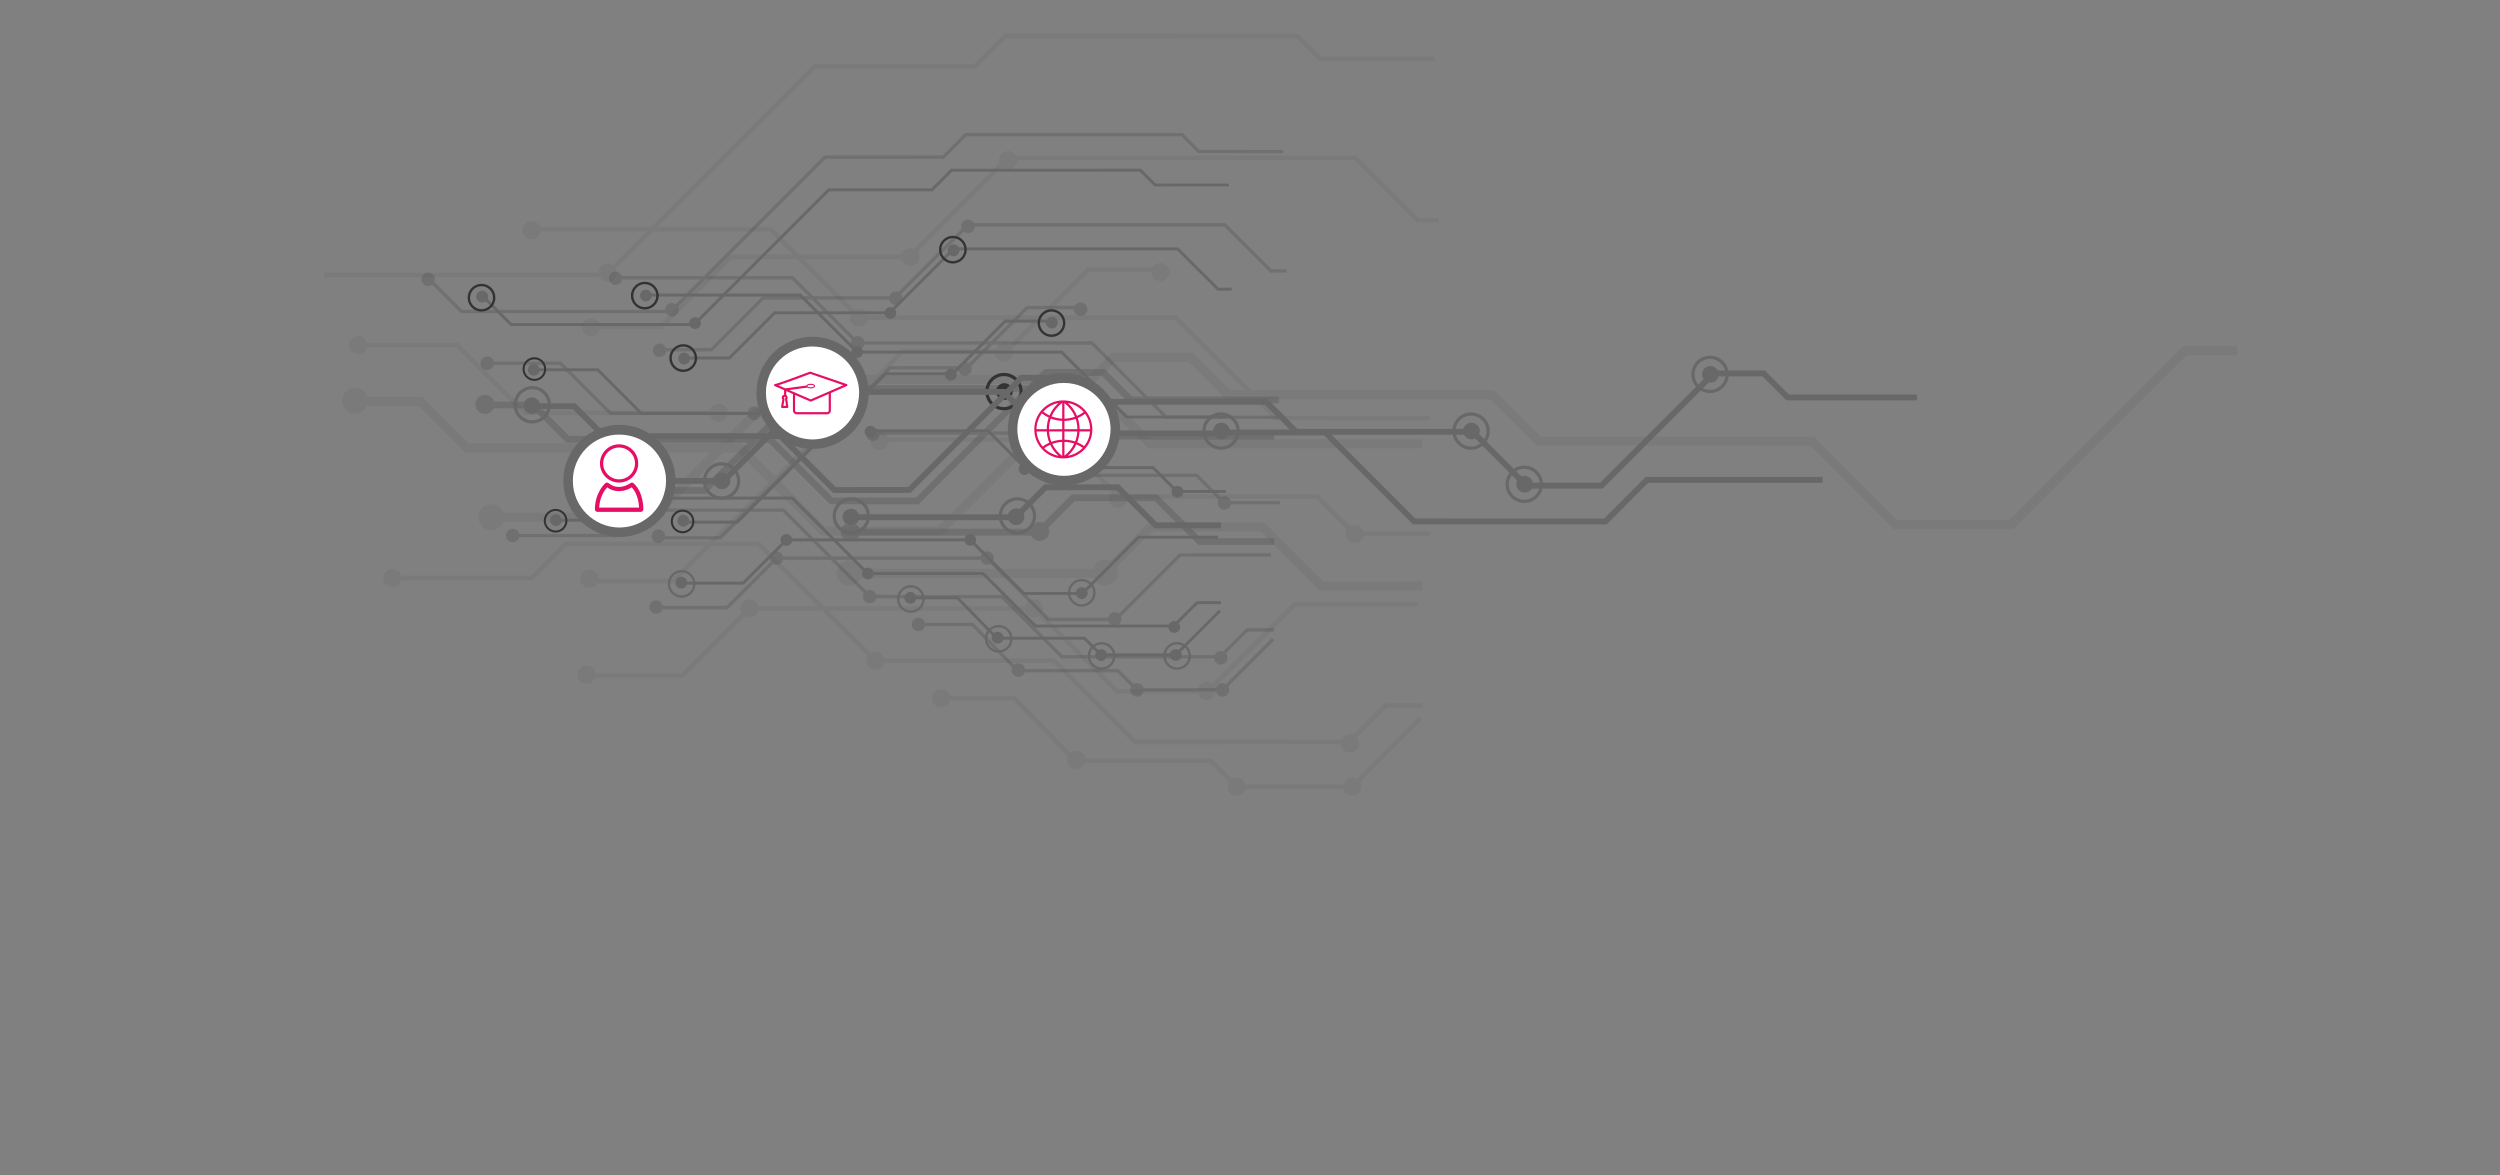 <svg xmlns="http://www.w3.org/2000/svg" xmlns:xlink="http://www.w3.org/1999/xlink" viewBox="0 0 6026.24 2832.61"><rect x="0" y="0" width="6026.24" height="2832.61" fill="#808080" stroke="none"/><defs><style>      .cls-1, .cls-2 {        fill: #fff;      }      .cls-3 {        fill: #e60d64;      }      .cls-4 {        fill: #333;      }      .cls-2 {        stroke: #fff;        stroke-miterlimit: 10;        stroke-width: 4px;      }      .cls-5 {        opacity: .07;      }      .cls-5, .cls-6, .cls-7, .cls-8 {        fill: none;      }      .cls-7 {        opacity: .2;      }      .cls-8 {        clip-path: url(#clippath);      }      .cls-9 {        fill: #686868;      }    </style><clipPath id="clippath"><rect class="cls-6" x="781.05" width="4612" height="2000"></rect></clipPath></defs><g id="Layer_1" data-name="Layer 1"><g id="frame"><rect class="cls-6" x="781.05" width="4612" height="2000"></rect></g></g><g id="Layer_3" data-name="Layer 3"><g class="cls-8"><g><g class="cls-5"><polygon class="cls-4" points="2447.09 1677.75 2268.82 1677.71 2268.88 1688.71 2442.68 1688.71 2589.27 1839.14 2915.83 1839.2 2978.39 1901.54 3261.97 1901.54 3428.38 1734.68 3420.87 1727.17 3257.23 1890.58 2982.97 1890.53 2920.51 1828.07 2594.01 1828.18 2447.09 1677.75"></polygon><polygon class="cls-4" points="3417.37 1451.27 3118.66 1451.27 2908.54 1661.15 2694.7 1661.1 2494.8 1461.32 1803.92 1461.26 1642.48 1622.7 1413.55 1622.81 1413.56 1633.77 1647.16 1633.6 1808.77 1472.32 2490.34 1472.33 2690.18 1672.17 2913.11 1672.05 3123.23 1462.27 3417.37 1462.22 3417.37 1451.27"></polygon><polygon class="cls-4" points="1830.57 1305.3 1361.89 1305.19 1279.33 1387.86 940.24 1387.79 940.47 1398.87 1283.91 1398.86 1366.46 1316.31 1826 1316.31 2107.65 1597.97 2538 1597.91 2733.89 1794.02 3254.41 1793.91 3341.87 1706.44 3428.27 1706.44 3428.32 1695.43 3337.3 1695.43 3249.83 1782.9 2738.4 1782.84 2542.58 1586.9 2112.18 1587.02 1830.57 1305.3"></polygon><polygon class="cls-4" points="2811.75 644.73 2620.73 644.79 2424.33 840.96 2174.74 840.96 1620.68 1395.14 1417.51 1395.14 1417.4 1406.2 1625.31 1406.2 2179.14 851.91 2428.85 851.92 2625.19 655.69 2811.76 655.69 2811.75 644.73"></polygon><polygon class="cls-4" points="3047.39 1259.27 2768.9 1259.27 2656.92 1371.25 2044.92 1371.25 2044.87 1393.22 2665.79 1393.21 2777.93 1281.41 3038.58 1281.41 3180.6 1423.54 3428.38 1423.65 3428.33 1401.69 3189.86 1401.74 3047.39 1259.27"></polygon><polygon class="cls-4" points="2560.75 1053.84 2118.33 1054.01 2118.28 1064.8 2556.47 1064.8 2694.08 1202.52 3172.81 1202.53 3261.86 1291.57 3446.68 1291.52 3446.68 1280.56 3266.43 1280.56 3177.61 1191.51 2698.48 1191.34 2560.75 1053.84"></polygon><polygon class="cls-4" points="2875.05 850.45 2679.22 850.56 2260.57 1269.44 1989.59 1269.61 1788.84 1068.53 1130.09 1068.53 1018.22 956.66 859.66 956.67 859.67 978.69 1009.08 978.69 1121.22 1090.5 1779.69 1090.55 1980.61 1291.57 2269.6 1291.57 2688.26 872.58 2865.91 872.58 2955.52 962.42 3442.84 962.31 3442.95 940.29 2964.89 940.29 2875.05 850.45"></polygon><polygon class="cls-4" points="2622.02 903.47 1898.9 903.47 1566.92 1235.45 1182.43 1235.5 1182.66 1257.63 1576.01 1257.64 1907.99 925.44 2612.59 925.32 2767.82 1080.55 3428.33 1080.5 3428.22 1058.48 2776.91 1058.36 2622.02 903.47"></polygon><polygon class="cls-4" points="1104.06 826.11 859.61 826.16 859.67 837.29 1099.48 837.23 1262.84 1000.71 1732.89 1000.71 1732.89 989.64 1267.42 989.7 1104.06 826.11"></polygon><polygon class="cls-4" points="3269.14 374.93 2428.06 374.99 2189.48 613.34 1759.98 613.34 1591.38 782.06 1420.78 782.01 1421.01 793.19 1595.89 793.25 1764.62 624.52 2194 624.52 2432.35 386.17 3264.46 386.06 3415.06 536.43 3468.59 536.43 3468.59 525.48 3419.68 525.47 3269.14 374.93"></polygon><polygon class="cls-4" points="3129.78 81.42 2420.6 81.35 2347.19 154.76 1961.8 154.82 1459.24 657.38 781.06 657.39 679.98 556.31 672.14 564.16 776.54 668.57 1463.59 668.51 1966.43 165.66 2351.71 165.72 2425.07 92.26 3125.15 92.48 3180.21 147.54 3457.69 147.54 3457.69 136.36 3184.95 136.36 3129.78 81.42"></polygon><polygon class="cls-4" points="1859.82 547.38 1277.98 547.38 1277.98 558.34 1855.41 558.34 2068.13 771.39 2831.58 771.28 3073.76 1013.47 3446.74 1013.42 3446.73 1002.46 3078.28 1002.52 2836.15 760.15 2072.87 760.1 1859.82 547.38"></polygon><path class="cls-4" d="m2290.78,1683.29c-.05-12.25-9.71-22.14-21.96-22.19-12.26.06-22.08,9.88-22.13,22.13.11,12.19,9.94,21.91,22.24,21.91,12.09,0,21.8-9.71,21.85-21.85Z"></path><path class="cls-4" d="m1435.69,1626.54c.23-12.19-9.71-22.13-22.19-22.19-11.92.17-21.91,9.94-21.86,22.08,0,11.97,9.71,22.02,21.91,21.91,12.2.12,22.14-9.82,22.14-21.79Z"></path><path class="cls-4" d="m1443.09,1394.97c0-11.97-9.88-21.85-22.08-21.63-12.2-.23-22.08,9.65-22.19,21.74.06,12.25,10,22.19,21.97,22.19,12.36-.06,22.3-10,22.3-22.3Z"></path><path class="cls-4" d="m885.36,831.7c-.06-12.03-10-21.97-21.97-21.97-12.2.12-22.13,10.05-22.36,21.91.17,12.25,10.11,22.19,22.36,22.02,12.25.17,21.85-9.77,21.97-21.97Z"></path><path class="cls-4" d="m1754.79,995.28c.23-12.19-9.71-22.13-21.85-22.19-12.36-.06-22.08,9.99-22.08,22.08.05,12.25,9.71,22.36,22.02,22.25,12.14-.06,22.08-10,21.91-22.14Z"></path><path class="cls-4" d="m1446.7,789.52c-.12-12.2-9.82-21.91-21.97-21.97-12.19.11-21.91,9.82-21.97,21.97-.23,12.19,9.71,22.13,21.97,22.08,12.25.06,21.85-9.88,21.96-22.08Z"></path><path class="cls-4" d="m1486.96,657.44c.23-12.08-9.99-21.96-21.96-21.96-11.98,0-21.86,9.77-21.91,21.91.05,12.25,9.93,22.13,22.13,22.13,12.03.06,21.96-9.88,21.74-22.08Z"></path><path class="cls-4" d="m2442.06,850.11c.12-12.19-9.93-21.9-22.08-21.96-11.97,0-21.85,9.77-21.85,21.85,0,12.31,9.82,22.25,21.91,22.25,12.14-.06,22.08-9.99,22.02-22.14Z"></path><path class="cls-4" d="m2717.4,1202.47c-.06-12.03-10-21.97-22.02-22.02-12.25.06-22.19,10-22.08,22.08-.11,12.2,9.94,21.91,22.08,21.97,12.14-.06,21.97-9.77,22.02-22.02Z"></path><path class="cls-4" d="m1828.25,1466.85c0-12.31-9.71-22.13-22.08-22.08-12.03-.06-21.79,9.82-21.74,22.08-.06,12.03,9.66,21.86,21.91,21.91,12.2.12,21.91-9.93,21.91-21.91Z"></path><path class="cls-4" d="m2142.05,1063.05c-.17-12.14-9.77-22.19-21.91-22.13-12.26.05-22.08,9.88-22.03,22.13.06,12.14,9.88,21.97,22.02,22.02,12.14-.06,21.68-10.05,21.91-22.02Z"></path><path class="cls-4" d="m2216.36,620c-.11-12.19-9.76-22.19-22.02-22.13-12.03.06-21.85,9.65-21.85,22.08-.17,12.03,9.77,21.97,21.74,21.96,12.31,0,22.14-9.94,22.13-21.91Z"></path><path class="cls-4" d="m2452.22,386.17c0-12.42-9.99-22.19-21.96-22.19-12.37.05-22.19,9.77-22.19,22.19,0,11.97,9.94,21.91,22.08,21.85,12.14.05,22.08-9.89,22.08-21.86Z"></path><path class="cls-4" d="m692.58,558.39c.05-12.25-10-21.97-21.97-21.97-12.09,0-22.14,9.71-22.02,21.91-.06,12.14,9.88,22.08,22.14,22.14,11.97,0,21.91-9.94,21.85-22.08Z"></path><path class="cls-4" d="m1303.61,554.61c0-11.97-9.94-21.91-21.91-21.91-12.31,0-22.14,9.71-22.19,22.19,0,11.97,9.94,21.91,22.08,21.86,12.03.05,21.97-9.88,22.02-22.14Z"></path><path class="cls-4" d="m2819.21,655.69c0-12.42-9.94-21.91-22.08-21.85-12.31,0-21.91,9.49-21.91,21.91,0,11.98,9.6,21.91,21.91,21.91,12.08,0,22.02-9.94,22.07-21.97Z"></path><path class="cls-4" d="m3287.89,1286.89c.11-12.2-9.94-21.8-22.19-21.74-12.03-.06-21.86,9.54-21.74,21.74-.17,12.14,9.77,22.08,21.8,22.02,12.31,0,22.19-9.88,22.14-22.02Z"></path><path class="cls-4" d="m2092.58,765.58c-.05-12.25-9.88-22.19-21.91-22.13-12.26-.06-22.19,9.88-22.08,22.08-.11,12.2,9.88,21.85,22.08,21.96,12.08,0,21.85-9.77,21.91-21.91Z"></path><path class="cls-4" d="m2132.06,1592.54c0-12.19-9.94-22.13-22.02-22.13-12.25.05-22.13,9.93-22.13,22.13-.06,12.14,9.99,21.96,22.08,21.85,12.14.17,22.02-9.71,22.08-21.86Z"></path><path class="cls-4" d="m2616.54,1831.75c0-12.09-9.99-21.86-22.02-21.91-12.25.06-22.19,9.89-22.19,21.97,0,12.19,9.94,22.13,22.08,22.08,12.26.06,22.2-9.88,22.13-22.13Z"></path><path class="cls-4" d="m3003.23,1896.45c.06-12.03-9.88-21.85-22.13-21.91-12.03-.06-21.85,9.88-21.91,21.91,0,12.31,9.88,22.19,21.85,22.19,12.26-.05,22.19-9.99,22.19-22.19Z"></path><path class="cls-4" d="m3281.45,1896.4c0-11.97-9.77-21.74-22.02-21.8-12.2,0-21.97,9.77-21.97,21.97.17,12.14,9.83,22.02,21.91,22.02,12.2,0,22.02-9.82,22.08-22.19Z"></path><path class="cls-4" d="m3276.2,1791.99c-.06-12.14-10.05-22.13-22.13-22.13-12.31,0-22.14,10.05-22.14,22.14-.11,12.08,9.94,21.8,22.08,21.96,12.2-.11,22.13-9.71,22.19-21.96Z"></path><path class="cls-4" d="m2930.68,1665.34c-.17-12.14-10.05-22.03-22.14-21.91-12.25-.05-21.96,9.66-21.97,21.97.06,12.14,9.71,22.02,21.97,22.08,12.31,0,22.02-9.94,22.14-22.14Z"></path><path class="cls-4" d="m2514.57,1466.85c-.05-12.25-9.88-22.08-21.91-22.13-12.25.05-22.13,9.82-22.13,22.13s9.93,21.9,22.08,21.96c12.14-.06,21.91-9.94,21.97-21.97Z"></path><path class="cls-4" d="m967.92,1393.22c.06-12.03-9.88-21.85-21.97-21.97-12.31-.11-22.25,9.93-22.2,21.97,0,12.31,9.89,22.08,22.08,22.08,12.03.05,22.13-9.71,22.08-22.08Z"></path><path class="cls-4" d="m1215.53,1246.57c-.12-17.5-14.11-31.39-31.28-31.28-17.11-.05-31,13.84-31,31.23s13.89,31.28,30.99,31.34c17.39,0,31.29-14.23,31.29-31.29Z"></path><path class="cls-4" d="m2078.3,1381.47c0-17.17-13.95-31.11-31.11-31.23-17.23-.05-31.28,14-31.34,31.22.06,17,14.18,31,31.22,31,17.28,0,31.23-13.84,31.23-31Z"></path><path class="cls-4" d="m2694.81,1380c-.06-17.22-13.89-31.05-31.34-31.11-17,.06-30.95,13.89-31,31.12.17,17.22,13.95,31.22,31.11,31.22,17.34.06,31.23-13.95,31.23-31.23Z"></path><path class="cls-4" d="m887.16,965.87c0-17.28-14.06-31.23-31.22-31-17.16,0-31.29,13.67-31.17,30.94-.06,17.11,14.06,31.12,31.17,31.06,17.1.06,31.22-13.83,31.22-31Z"></path></g><g class="cls-7"><polygon class="cls-4" points="2345.84 1501.3 2213.99 1501.24 2213.99 1509.37 2342.68 1509.31 2451.1 1620.67 2692.66 1620.78 2738.69 1666.8 2948.35 1666.75 3071.85 1543.48 3066.14 1537.77 2945.13 1658.56 2742.3 1658.67 2696.11 1612.48 2454.48 1612.53 2345.84 1501.3"></polygon><polygon class="cls-4" points="3063.43 1333.59 2842.7 1333.75 2687.19 1488.93 2529.2 1489.04 2381.31 1341.15 1870.27 1341.15 1750.9 1460.52 1581.6 1460.52 1581.66 1468.71 1754.29 1468.77 1873.71 1349.34 2377.96 1349.34 2525.69 1497.17 2690.58 1497.17 2846.09 1341.88 3063.49 1341.88 3063.43 1333.59"></polygon><polygon class="cls-4" points="1890.09 1225.78 1543.21 1225.84 1482.17 1286.89 1231.62 1287.06 1231.45 1294.91 1485.55 1294.91 1546.65 1233.8 1886.53 1233.86 2094.96 1442.28 2413.15 1442.23 2558.1 1587.18 2942.98 1587.18 3007.7 1522.47 3071.67 1522.52 3071.62 1514.34 3004.25 1514.28 2939.65 1578.99 2561.38 1579.05 2416.54 1434.1 2098.29 1433.98 1890.09 1225.78"></polygon><polygon class="cls-4" points="2615.65 737.18 2474.3 737.45 2328.96 882.46 2144.48 882.52 1734.69 1292.31 1584.55 1292.25 1584.59 1300.44 1738.14 1300.38 2147.81 890.6 2332.52 890.65 2477.69 745.48 2615.7 745.47 2615.65 737.18"></polygon><polygon class="cls-4" points="2789.96 1191.68 2583.79 1191.74 2501.01 1274.52 2048.43 1274.58 2048.37 1290.9 2507.62 1290.96 2590.52 1208.06 2783.41 1208.06 2888.5 1313.37 3071.67 1313.37 3071.68 1297.11 2895.38 1297.11 2789.96 1191.68"></polygon><polygon class="cls-4" points="2430.09 1039.84 2102.75 1039.9 2102.8 1047.97 2426.82 1047.97 2528.46 1149.84 2882.74 1149.84 2948.46 1215.68 3085.23 1215.68 3085.29 1207.49 2951.91 1207.49 2886.07 1141.65 2531.84 1141.59 2430.09 1039.84"></polygon><polygon class="cls-4" points="2662.45 889.46 2517.67 889.47 2207.95 1199.31 2007.71 1199.42 1859.03 1050.74 1371.94 1050.63 1289.16 967.96 1171.88 968.13 1171.88 984.27 1282.5 984.22 1365.28 1067 1852.37 1067 2000.83 1215.57 2214.61 1215.68 2524.39 905.79 2655.68 905.85 2722.03 972.19 3082.57 972.14 3082.46 955.87 2728.86 955.87 2662.45 889.46"></polygon><polygon class="cls-4" points="2475.27 928.6 1940.57 928.54 1694.88 1174.23 1410.67 1174.18 1410.67 1190.55 1701.55 1190.49 1947.29 944.75 2468.32 944.8 2583.06 1059.55 3071.73 1059.55 3071.79 1043.23 2589.89 1043.23 2475.27 928.6"></polygon><polygon class="cls-4" points="1352.51 871.39 1171.88 871.45 1171.93 879.64 1349.24 879.64 1470.03 1000.54 1817.64 1000.54 1817.64 992.4 1473.36 992.35 1352.51 871.39"></polygon><polygon class="cls-4" points="2953.83 537.67 2331.84 537.73 2155.26 714.08 1837.57 714.08 1713.06 838.93 1586.91 838.93 1586.8 847.06 1716.34 847.06 1841.08 722.32 2158.54 722.32 2335.11 545.98 2950.5 545.98 3061.91 657.16 3101.43 656.93 3101.32 648.91 3065.07 648.91 2953.83 537.67"></polygon><polygon class="cls-4" points="2850.89 320.55 2326.3 320.56 2272.09 374.77 1987.04 374.76 1615.32 746.71 1114 746.71 1039.18 671.9 1033.36 677.71 1110.44 754.79 1618.65 754.79 1990.37 383.06 2275.37 383.01 2329.58 328.69 2847.33 328.63 2888.04 369.34 3093.41 369.4 3093.42 361.38 2891.6 361.27 2850.89 320.55"></polygon><polygon class="cls-4" points="1911.6 665.23 1481.21 665.23 1481.15 673.31 1908.33 673.37 2065.71 830.86 2630.33 830.91 2809.33 1009.91 3085.34 1009.91 3085.34 1001.89 2812.71 1001.89 2633.88 822.61 2069.15 822.78 1911.6 665.23"></polygon><path class="cls-4" d="m2230.25,1505.3c-.06-8.86-7.12-16.37-16.26-16.26-8.75-.06-16.32,7.29-16.27,16.27-.06,9.09,7.4,16.21,16.32,16.2,9.09.06,16.15-7.22,16.21-16.21Z"></path><path class="cls-4" d="m1597.87,1463.35c.11-9.04-7.34-16.38-16.21-16.32-9.1-.05-16.38,7.34-16.32,16.32-.05,8.86,7.18,16.21,16.27,16.27,8.92,0,16.38-7.46,16.27-16.27Z"></path><path class="cls-4" d="m1603.35,1292.2c.06-8.99-7.17-16.21-16.32-16.1-8.81-.12-16.32,7.17-16.32,16.09.06,9.09,7.46,16.38,16.32,16.32,9.14.11,16.38-7.34,16.32-16.32Z"></path><path class="cls-4" d="m1190.85,875.63c.06-8.97-7.23-16.38-16.32-16.43-8.87.06-16.32,7.51-16.32,16.43,0,9.04,7.45,16.27,16.37,16.27,9.09-.06,16.32-7.29,16.27-16.27Z"></path><path class="cls-4" d="m1834.02,996.48c-.12-8.93-7.4-16.32-16.38-16.38-9.1.05-16.21,7.4-16.21,16.32-.05,9.1,7.18,16.43,16.21,16.43,9.09-.06,16.38-7.34,16.38-16.38Z"></path><path class="cls-4" d="m1606,844.35c.11-9.15-7.23-16.16-16.26-16.16-9.1-.05-16.32,7.18-16.15,16.15,0,9.03,7.23,16.26,16.15,16.27,9.03,0,16.26-7.23,16.26-16.26Z"></path><path class="cls-4" d="m1636.1,746.72c-.11-9.15-7.51-16.32-16.38-16.38-8.92,0-16.32,7.28-16.38,16.38.06,8.86,7.51,16.31,16.54,16.31,8.64.06,16.15-7.45,16.21-16.31Z"></path><path class="cls-4" d="m2342.23,889.19c0-8.92-7.29-16.21-16.38-16.27-8.86.06-16.09,7.29-16.09,16.21,0,9.03,7.34,16.38,15.98,16.32,9.26,0,16.49-7.23,16.49-16.26Z"></path><path class="cls-4" d="m2545.85,1149.84c.06-9.09-7.45-16.37-16.43-16.32-8.98-.06-16.2,7.29-16.21,16.21-.06,9.09,7.17,16.32,16.21,16.21,9.03.11,16.49-7.12,16.43-16.1Z"></path><path class="cls-4" d="m1888.11,1345.33c.05-9.2-7.18-16.43-16.09-16.43-9.03,0-16.26,7.23-16.38,16.38,0,8.81,7.34,16.27,16.38,16.26,8.92,0,16.27-7.34,16.09-16.21Z"></path><path class="cls-4" d="m2120.31,1046.61c-.11-9.03-7.23-16.38-16.38-16.38-8.75.06-16.04,7.34-15.98,16.43.12,8.93,7.18,16.32,16.1,16.32,9.09-.06,16.09-7.28,16.26-16.37Z"></path><path class="cls-4" d="m2175.14,718.82c0-8.92-7.12-16.27-16.15-16.38-8.92,0-16.15,7.45-16.15,16.38-.06,9.09,7.34,16.26,16.15,16.37,9.04-.11,16.04-7.23,16.15-16.37Z"></path><path class="cls-4" d="m2349.73,545.91c0-9.03-7.34-16.49-16.26-16.26-8.92,0-16.49,7.23-16.49,16.26,0,8.92,7.4,16.21,16.49,16.15,8.92,0,16.26-7.23,16.26-16.15Z"></path><path class="cls-4" d="m1048.21,673.37c.23-9.04-7.22-16.15-16.15-16.15-9.09-.06-16.32,7.17-16.32,16.09-.16,9.09,7.23,16.38,16.32,16.32,8.92,0,16.44-7.18,16.15-16.26Z"></path><path class="cls-4" d="m1500.18,670.65c-.12-8.92-7.23-16.15-16.32-16.21-9.09.06-16.32,7.29-16.15,16.15,0,9.15,7.23,16.38,16.15,16.38,9.09-.06,16.32-7.29,16.32-16.32Z"></path><path class="cls-4" d="m2621.06,745.42c-.06-9.21-7.28-16.32-16.26-16.26-8.98-.05-16.15,7-16.26,16.15,0,8.92,7.23,16.26,16.26,16.37,8.98-.05,16.38-7.34,16.26-16.26Z"></path><path class="cls-4" d="m2967.78,1212.18c.12-9.03-7.28-16.2-16.26-16.26-9.1.05-16.32,7.28-16.26,16.26-.06,8.98,7.17,16.2,16.26,16.26,8.98.06,16.37-7.34,16.26-16.26Z"></path><path class="cls-4" d="m2083.83,826.51c-.06-8.87-7.28-16.32-16.32-16.32-8.92,0-16.38,7.45-16.38,16.48,0,8.92,7.4,16.21,16.32,16.21,9.03,0,16.26-7.23,16.38-16.38Z"></path><path class="cls-4" d="m2112.91,1438.22c0-8.92-7.29-16.32-16.32-16.32s-16.38,7.34-16.32,16.32c-.06,8.98,7.28,16.21,16.21,16.21,9.15,0,16.43-7.18,16.43-16.21Z"></path><path class="cls-4" d="m2471.2,1615.24c.12-9.03-7.34-16.26-16.26-16.26-9.09-.06-16.38,7.23-16.27,16.27-.12,9.03,7.23,16.38,16.26,16.26,8.93,0,16.27-7.34,16.27-16.27Z"></path><path class="cls-4" d="m2757.21,1663.07c-.05-8.98-7.34-16.26-16.37-16.26-8.98.06-16.26,7.34-16.26,16.26,0,9.03,7.29,16.32,16.26,16.38,8.98-.06,16.32-7.4,16.38-16.38Z"></path><path class="cls-4" d="m2963.09,1663.07c.06-8.98-7.45-16.26-16.26-16.26-9.2.06-16.43,7.28-16.38,16.26-.06,8.98,7.23,16.26,16.43,16.2,8.86.17,16.26-7.23,16.21-16.21Z"></path><path class="cls-4" d="m2958.91,1585.71c.06-8.86-7.17-16.32-16.26-16.26-8.87-.06-16.32,7.29-16.38,16.38.05,8.86,7.51,16.21,16.21,16.21,9.26,0,16.48-7.23,16.43-16.32Z"></path><path class="cls-4" d="m2703.45,1492.09c.11-9.04-7.29-16.21-16.21-16.21-9.09-.06-16.32,7.17-16.21,16.21-.06,8.98,7.11,16.37,16.15,16.26,8.98.05,16.32-7.29,16.26-16.26Z"></path><path class="cls-4" d="m2395.64,1345.22c.17-9.09-7.05-16.32-15.98-16.32-9.14.11-16.37,7.34-16.38,16.38,0,8.81,7.29,16.21,16.38,16.27,8.92,0,16.03-7.45,15.98-16.32Z"></path><path class="cls-4" d="m1251.83,1290.9c.05-8.98-7.23-16.49-16.27-16.27-8.92,0-16.09,7.29-16.2,16.43.11,8.81,7.34,16.03,16.15,16.15,9.15-.12,16.38-7.34,16.32-16.32Z"></path><path class="cls-4" d="m1435.13,1182.36c-.06-12.93-10.4-23.15-23.21-23.21-12.65.12-22.93,10.39-22.93,23.16-.12,12.76,10.28,23.15,23.09,23.09,12.65,0,22.98-10.34,23.04-23.04Z"></path><path class="cls-4" d="m2073.21,1282.09c0-12.65-10.33-22.98-22.98-22.98-12.76,0-23.38,10.28-23.32,23.09-.11,12.54,10.5,22.82,23.32,22.87,12.7-.05,22.98-10.22,22.98-22.98Z"></path><path class="cls-4" d="m2529.19,1281.13c-.05-12.82-10.33-23.09-23.09-23.09-12.7-.05-23.09,10.22-23.1,23.1.06,12.71,10.33,22.98,22.93,22.93,12.82.05,23.21-10.34,23.26-22.93Z"></path><path class="cls-4" d="m1192.09,974.68c0-12.65-10.28-22.93-22.98-22.98-12.7.06-23.09,10.22-23.09,22.98,0,12.88,10.28,23.04,23.15,23.04,12.59-.06,22.98-10.22,22.93-23.04Z"></path></g></g><g class="cls-5"><polygon class="cls-4" points="5458.34 834.11 5262.51 834.22 4843.86 1253.1 4572.87 1253.27 4372.13 1052.19 3713.38 1052.19 3601.51 940.33 3442.95 940.33 3442.95 962.35 3592.37 962.35 3704.51 1074.16 4362.98 1074.21 4563.89 1275.24 4852.89 1275.24 5271.55 856.24 5449.19 856.24 5538.81 946.09 6026.13 945.97 6026.24 923.95 5548.18 923.95 5458.34 834.11"></polygon></g></g></g><g id="Layer_4" data-name="Layer 4"><polygon class="cls-9" points="4254.05 893.04 4127.73 893.09 3857.37 1163.46 3682.37 1163.51 3552.83 1033.75 3127.35 1033.81 3055.24 961.47 2952.69 961.47 2952.64 975.76 3049.19 975.76 3121.59 1048.15 3546.79 1047.93 3676.61 1177.74 3863.12 1177.69 4133.49 907.32 4248.29 907.26 4306.22 965.2 4620.97 965.2 4620.92 951.03 4312.21 950.97 4254.05 893.04"></polygon><polygon class="cls-9" points="3872.84 1264.16 3406.02 1263.99 3191.61 1049.58 2943.27 1049.7 2943.1 1035.3 3197.32 1035.41 3411.73 1249.82 3866.74 1249.93 3966.8 1149.64 4393.42 1149.7 4393.31 1163.93 3972.79 1163.99 3872.84 1264.16"></polygon><g><path class="cls-4" d="m1514.29,1159.21c0-11.18-9.14-20.11-20.32-20.21-10.96,0-19.99,8.92-20.05,20.15,0,11.3,9.1,20.16,20.05,20.16s20.27-8.98,20.32-20.11Z"></path><path class="cls-4" d="m1493.12,1114.21c24.84,0,45.11,20.27,45.11,45.11-.06,24.79-20.27,45.01-45.06,45.06-24.79-.05-45.06-20.32-45.11-45.11,0-24.85,20.21-45.06,45.06-45.06Zm.05,82.5c20.44,0,37.21-16.77,37.43-37.43-.05-20.5-16.77-37.21-37.66-37.21-20.5-.06-37.27,16.71-37.21,37.21,0,20.55,16.77,37.32,37.43,37.43Z"></path></g><g><path class="cls-9" d="m1760.49,1159.21c0-11.18-9.14-20.11-20.32-20.21-10.96,0-19.99,8.92-20.05,20.15,0,11.3,9.1,20.16,20.05,20.16s20.27-8.98,20.32-20.11Z"></path><path class="cls-9" d="m1739.32,1114.21c24.84,0,45.11,20.27,45.11,45.11-.06,24.79-20.27,45.01-45.06,45.06-24.79-.05-45.06-20.32-45.11-45.11,0-24.85,20.21-45.06,45.06-45.06Zm.05,82.5c20.44,0,37.21-16.77,37.43-37.43-.05-20.5-16.77-37.21-37.66-37.21-20.5-.06-37.27,16.71-37.21,37.21,0,20.55,16.77,37.32,37.43,37.43Z"></path></g><g><path class="cls-4" d="m1975.9,943.8c0-11.18-9.14-20.11-20.32-20.21-10.96,0-19.99,8.92-20.05,20.15,0,11.3,9.1,20.16,20.05,20.16s20.27-8.98,20.32-20.11Z"></path><path class="cls-4" d="m1954.73,898.8c24.84,0,45.11,20.27,45.11,45.11-.06,24.79-20.27,45.01-45.06,45.06-24.79-.05-45.06-20.32-45.11-45.11,0-24.85,20.21-45.06,45.06-45.06Zm.05,82.5c20.44,0,37.21-16.77,37.43-37.43-.05-20.5-16.77-37.21-37.66-37.21-20.5-.06-37.27,16.71-37.21,37.21,0,20.55,16.77,37.32,37.43,37.43Z"></path></g><g><path class="cls-4" d="m2441.24,943.8c0-11.18-9.14-20.11-20.32-20.21-10.96,0-19.99,8.92-20.05,20.15,0,11.3,9.1,20.16,20.05,20.16s20.27-8.98,20.32-20.11Z"></path><path class="cls-4" d="m2420.07,898.8c24.84,0,45.11,20.27,45.11,45.11-.06,24.79-20.27,45.01-45.06,45.06-24.79-.05-45.06-20.32-45.11-45.11,0-24.85,20.21-45.06,45.06-45.06Zm.05,82.5c20.44,0,37.21-16.77,37.43-37.43-.05-20.5-16.77-37.21-37.66-37.21-20.5-.06-37.27,16.71-37.21,37.21,0,20.55,16.77,37.32,37.43,37.43Z"></path></g><g><path class="cls-4" d="m2536.45,1039.02c0-11.18-9.14-20.11-20.32-20.21-10.96,0-19.99,8.92-20.05,20.15,0,11.3,9.1,20.16,20.05,20.16s20.27-8.98,20.32-20.11Z"></path><path class="cls-4" d="m2515.28,994.01c24.84,0,45.11,20.27,45.11,45.11-.06,24.79-20.27,45.01-45.06,45.06-24.79-.05-45.06-20.32-45.11-45.11,0-24.85,20.21-45.06,45.06-45.06Zm.05,82.5c20.44,0,37.21-16.77,37.43-37.43-.05-20.5-16.77-37.21-37.66-37.21-20.5-.06-37.27,16.71-37.21,37.21,0,20.55,16.77,37.32,37.43,37.43Z"></path></g><g><path class="cls-9" d="m2964.41,1039.02c0-11.18-9.14-20.11-20.32-20.21-10.96,0-19.99,8.92-20.05,20.15,0,11.3,9.1,20.16,20.05,20.16s20.27-8.98,20.32-20.11Z"></path><path class="cls-9" d="m2943.24,994.01c24.84,0,45.11,20.27,45.11,45.11-.06,24.79-20.27,45.01-45.06,45.06-24.79-.05-45.06-20.32-45.11-45.11,0-24.85,20.21-45.06,45.06-45.06Zm.05,82.5c20.44,0,37.21-16.77,37.43-37.43-.05-20.5-16.77-37.21-37.66-37.21-20.5-.06-37.27,16.71-37.21,37.21,0,20.55,16.77,37.32,37.43,37.43Z"></path></g><g><path class="cls-9" d="m3567.09,1039.02c0-11.18-9.14-20.11-20.32-20.21-10.96,0-19.99,8.92-20.05,20.15,0,11.3,9.1,20.16,20.05,20.16s20.27-8.98,20.32-20.11Z"></path><path class="cls-9" d="m3545.92,994.01c24.84,0,45.11,20.27,45.11,45.11-.06,24.79-20.27,45.01-45.06,45.06-24.79-.05-45.06-20.32-45.11-45.11,0-24.85,20.21-45.06,45.06-45.06Zm.05,82.5c20.44,0,37.21-16.77,37.43-37.43-.05-20.5-16.77-37.21-37.66-37.21-20.5-.06-37.27,16.71-37.21,37.21,0,20.55,16.77,37.32,37.43,37.43Z"></path></g><g><path class="cls-9" d="m3695.4,1167.32c0-11.18-9.14-20.11-20.32-20.21-10.96,0-19.99,8.92-20.05,20.15,0,11.3,9.1,20.16,20.05,20.16s20.27-8.98,20.32-20.11Z"></path><path class="cls-9" d="m3674.23,1122.32c24.84,0,45.11,20.27,45.11,45.11-.06,24.79-20.27,45.01-45.06,45.06-24.79-.05-45.06-20.32-45.11-45.11,0-24.85,20.21-45.06,45.06-45.06Zm.05,82.5c20.44,0,37.21-16.77,37.43-37.43-.05-20.5-16.77-37.21-37.66-37.21-20.5-.06-37.27,16.71-37.21,37.21,0,20.55,16.77,37.32,37.43,37.43Z"></path></g><g><path class="cls-9" d="m4143.17,902.36c0-11.18-9.14-20.11-20.32-20.21-10.96,0-19.99,8.92-20.05,20.15,0,11.3,9.1,20.16,20.05,20.16s20.27-8.98,20.32-20.11Z"></path><path class="cls-9" d="m4122,857.36c24.84,0,45.11,20.27,45.11,45.11-.06,24.79-20.27,45.01-45.06,45.06-24.79-.05-45.06-20.32-45.11-45.11,0-24.85,20.21-45.06,45.06-45.06Zm.05,82.5c20.44,0,37.21-16.77,37.43-37.43-.05-20.5-16.77-37.21-37.66-37.21-20.5-.06-37.27,16.71-37.21,37.21,0,20.55,16.77,37.32,37.43,37.43Z"></path></g><rect class="cls-6" x="781.05" width="4612" height="2000"></rect></g><g id="Layer_2" data-name="Layer 2"><g><polygon class="cls-9" points="2309.53 1437.77 2194.39 1437.71 2194.39 1444.71 2306.65 1444.72 2401.41 1541.95 2612.26 1541.95 2652.51 1582.21 2835.58 1582.21 2943.27 1474.53 2938.3 1469.56 2832.65 1575.1 2655.39 1575.04 2615.13 1534.78 2404.17 1534.78 2309.53 1437.77"></polygon><polygon class="cls-9" points="2935.98 1291.29 2743.15 1291.35 2607.51 1426.98 2469.34 1426.93 2340.36 1297.84 1894.15 1297.84 1789.91 1402.08 1642.25 1402.02 1642.2 1409.31 1792.91 1409.25 1897.26 1305.01 2337.48 1305.01 2466.57 1434.1 2610.45 1434.1 2746.25 1298.41 2935.98 1298.41 2935.98 1291.29"></polygon><polygon class="cls-9" points="1911.32 1197.1 1608.71 1197.16 1555.4 1250.47 1336.42 1250.46 1336.42 1257.47 1558.52 1257.52 1611.53 1204.27 1908.44 1204.16 2090.38 1386.1 2368.26 1386.04 2494.52 1512.53 2830.67 1512.59 2887.14 1456.23 2942.99 1456.18 2943.1 1449.06 2884.32 1449.12 2827.91 1505.53 2497.8 1505.53 2371.19 1378.93 2093.32 1378.99 1911.32 1197.1"></polygon><polygon class="cls-9" points="2544.94 770.49 2421.56 770.43 2294.68 897.31 2133.58 897.37 1775.69 1255.04 1644.74 1255.09 1644.57 1262.26 1778.68 1262.32 2136.52 904.49 2297.79 904.49 2424.56 777.72 2545 777.77 2544.94 770.49"></polygon><polygon class="cls-9" points="2697.24 1167.51 2517.16 1167.46 2445 1239.74 2049.66 1239.68 2049.61 1253.97 2450.76 1253.96 2523.15 1181.8 2691.42 1181.8 2783.24 1273.62 2943.04 1273.62 2943.04 1259.38 2789 1259.27 2697.24 1167.51"></polygon><polygon class="cls-9" points="2382.94 1034.82 2097.27 1034.87 2097.27 1041.87 2380 1041.81 2469 1130.81 2777.99 1130.81 2835.41 1188.23 2955.07 1188.29 2955.13 1181.12 2838.58 1181.12 2781.09 1123.64 2471.82 1123.58 2382.94 1034.82"></polygon><polygon class="cls-9" points="2585.72 903.53 2459.4 903.59 2189.03 1173.95 2014.04 1174.01 1884.5 1044.25 1459.01 1044.31 1386.9 971.96 1284.36 971.96 1284.31 986.25 1380.86 986.25 1453.25 1058.65 1878.46 1058.42 2008.27 1188.24 2194.79 1188.18 2465.16 917.81 2579.96 917.76 2637.89 975.69 2952.64 975.69 2952.59 961.52 2643.88 961.47 2585.72 903.53"></polygon><polygon class="cls-9" points="2422.52 937.52 1955.7 937.69 1741.29 1152.1 1492.96 1151.98 1492.78 1166.38 1747 1166.27 1961.41 951.86 2416.43 951.75 2516.49 1052.04 2943.1 1051.98 2942.99 1037.75 2522.47 1037.69 2422.52 937.52"></polygon><polygon class="cls-9" points="1442.35 887.83 1284.13 887.83 1284.3 895 1439.42 894.94 1544.68 1000.42 1848.19 1000.37 1848.25 993.31 1547.78 993.25 1442.35 887.83"></polygon><polygon class="cls-9" points="2840.16 596.46 2297.11 596.4 2143.12 750.39 1865.81 750.44 1756.88 859.37 1646.83 859.43 1646.94 866.54 1759.7 866.49 1868.75 757.45 2146 757.44 2300.04 603.4 2837.51 603.4 2934.52 700.64 2969.07 700.64 2969.13 693.35 2937.51 693.58 2840.16 596.46"></polygon><polygon class="cls-9" points="2750.37 406.61 2292.36 406.78 2245.04 454.1 1996.08 454.16 1671.45 778.79 1233.71 778.79 1168.37 713.46 1163.35 718.6 1230.72 785.97 1674.38 785.79 1999.01 461.16 2247.87 461.22 2295.13 413.84 2747.21 413.84 2782.79 449.41 2962.07 449.36 2962.08 442.36 2785.89 442.35 2750.37 406.61"></polygon><polygon class="cls-9" points="1930.29 707.64 1554.56 707.64 1554.67 714.87 1927.47 714.87 2064.74 852.14 2557.59 852.37 2714.24 1008.67 2955.01 1008.67 2955.01 1001.78 2717.12 1001.72 2560.64 845.14 2067.8 845.14 1930.29 707.64"></polygon><path class="cls-9" d="m2208.62,1441.21c-.11-7.79-6.38-14.28-14.28-14.28-7.8.11-14.18,6.49-14.29,14.29.11,7.9,6.49,14.17,14.39,14.17,7.85-.06,14-6.33,14.18-14.18Z"></path><path class="cls-9" d="m1656.36,1404.51c0-7.9-6.32-14.23-14.06-14.29-7.9,0-14.34,6.44-14.34,14.34s6.33,14.12,14.23,14.23c7.9,0,14.34-6.55,14.17-14.28Z"></path><path class="cls-9" d="m1661.17,1255.15c0-7.9-6.49-14.17-14.23-14.33-7.85.17-14.23,6.55-14.23,14.23s6.38,14.51,14.34,14.34c7.74.06,14.12-6.33,14.12-14.24Z"></path><path class="cls-9" d="m1300.84,891.33c.06-7.62-6.15-14.18-14.17-14.17-7.74.06-14.06,6.38-14.39,14.17.11,8.02,6.71,14.29,14.51,14.29,7.85-.06,14.12-6.33,14.06-14.29Z"></path><path class="cls-9" d="m1862.54,996.87c0-7.9-6.44-14.34-14.23-14.23-7.91,0-14.35,6.32-14.29,14.29-.17,7.85,6.32,14.23,14.23,14.23,7.9,0,14.28-6.38,14.29-14.29Z"></path><path class="cls-9" d="m1663.42,864.17c-.05-8.08-6.38-14.29-14.17-14.29-7.85.05-14.06,6.38-14.23,14.23.17,7.74,6.16,14.4,14.29,14.29,7.74-.06,14.06-6.38,14.11-14.23Z"></path><path class="cls-9" d="m1689.46,778.73c.06-7.62-6.44-14.23-14.06-14.06-7.85-.17-14.29,6.26-14.17,14.06-.06,7.85,6.38,14.29,14.29,14.29s14-6.44,13.94-14.29Z"></path><path class="cls-9" d="m2306.25,903.13c-.11-7.79-6.38-14.06-14.29-14.06-7.9,0-14,6.32-14.12,14.12.06,7.85,6.21,14.23,14.06,14.29,7.91,0,14.35-6.44,14.34-14.34Z"></path><path class="cls-9" d="m2484.02,1130.81c0-7.91-6.44-14.34-14.23-14.23-7.79-.12-14.23,6.32-14.23,14.23.06,7.85,6.33,14.12,14.23,14.12,7.91,0,14.29-6.38,14.23-14.12Z"></path><path class="cls-9" d="m1909.91,1301.4c-.17-7.85-6.44-14.11-14.23-14.23-7.9,0-14.17,6.38-14.11,14.23,0,7.79,6.22,14.11,14.01,14.23,7.9,0,14.33-6.44,14.33-14.23Z"></path><path class="cls-9" d="m2112.52,1040.75c0-7.91-6.44-14.34-14.29-14.29-7.85.06-14.06,6.38-14.06,14.29.05,7.85,6.2,14.23,14.11,14.23,7.9,0,14.17-6.38,14.23-14.23Z"></path><path class="cls-9" d="m2160.4,754.56c.11-7.79-6.32-14.23-14.23-14.23-7.62-.06-14.06,6.38-14,14.23,0,7.68,6.38,14.29,13.89,14.34,8.02-.11,14.46-6.66,14.34-14.34Z"></path><path class="cls-9" d="m2312.86,603.45c0-7.9-6.54-14.23-14.28-14.28-7.85-.06-14.29,6.38-14.29,14.29.11,7.79,6.55,14.23,14.28,14.28,7.91,0,14.35-6.44,14.29-14.29Z"></path><path class="cls-9" d="m1176.56,714.87c.06-7.85-6.38-14.29-14.22-14.22-8.08-.06-14.29,6.38-14.23,14.23-.06,7.85,6.38,14.29,14.22,14.22,7.68.12,14.35-6.55,14.23-14.23Z"></path><path class="cls-9" d="m1571.16,712.39c-.06-7.85-6.44-14-14.23-14.23-7.91,0-14.12,6.66-14.11,14.23,0,7.9,6.2,14.23,14,14.35,7.85-.06,14.29-6.49,14.35-14.35Z"></path><path class="cls-9" d="m2549.8,777.72c0-7.9-6.44-14.46-14.23-14.23-7.9,0-14.34,6.1-14.23,14.23-.11,7.68,6.38,14.06,14.18,14.06,7.9,0,14.34-6.44,14.28-14.06Z"></path><path class="cls-9" d="m2852.52,1185.24c0-7.9-6.44-14.12-14.34-14-7.79-.12-14.23,6.21-14.23,14-.06,7.85,6.39,14.29,14.29,14.29,7.91,0,14.23-6.44,14.29-14.29Z"></path><path class="cls-9" d="m2080.44,848.41c0-7.56-6.21-14.23-14-14-7.91,0-14.23,6.44-14.23,14.23-.17,7.62,6.38,14.17,14.29,14.17,7.73.05,13.95-6.38,13.94-14.4Z"></path><path class="cls-9" d="m2106.08,1382.6c0-7.9-6.44-14.23-14.23-14.23-7.85-.06-14.23,6.44-14.23,14.23-.06,7.85,6.38,14.17,14.17,14.17,7.9,0,14.34-6.33,14.29-14.17Z"></path><path class="cls-9" d="m2418.91,1537.21c0-7.91-6.44-14.24-14.29-14.29-7.79.11-14.23,6.32-14.23,14.23s6.44,14.34,14.29,14.29c7.9,0,14.34-6.44,14.23-14.23Z"></path><path class="cls-9" d="m2668.55,1578.94c-.06-7.85-6.44-14.23-14.17-14.17-7.79,0-14.29,6.16-14.17,14.17-.06,7.85,6.32,14.23,14,14.35,7.79-.12,14.23-6.55,14.35-14.35Z"></path><path class="cls-9" d="m2848.35,1578.94c0-7.91-6.44-14.23-14.23-14.12-7.85-.06-14.34,6.1-14.23,14.12-.17,7.73,6.32,14.23,14.23,14.23,7.9,0,14.23-6.33,14.23-14.23Z"></path><path class="cls-9" d="m2844.79,1511.34c0-7.79-6.38-14.17-14.22-14.22-7.91,0-14.18,6.49-14.29,14.17.05,7.96,6.44,14.34,14.28,14.28,7.85-.06,14.29-6.26,14.23-14.23Z"></path><path class="cls-9" d="m2621.8,1429.64c0-7.79-6.49-14.17-14.4-14.17-7.68,0-14.18,6.27-14.17,14.17,0,7.91,6.38,14.4,14.29,14.29,7.9,0,14.28-6.38,14.29-14.29Z"></path><path class="cls-9" d="m2352.96,1301.51c.17-8.08-6.1-14.35-14.01-14.35s-14.34,6.33-14.28,14.28c0,7.68,6.44,14.12,14.18,14.18,7.9,0,14.17-6.38,14.11-14.11Z"></path><path class="cls-9" d="m1354.27,1253.97c-.12-7.79-6.55-14.23-14.35-14.35-7.79.12-14,6.44-14,14.35,0,7.9,6.15,14.28,14,14.23,7.91,0,14.29-6.38,14.35-14.23Z"></path><path class="cls-9" d="m1514.29,1159.21c0-11.18-9.14-20.11-20.32-20.21-10.96,0-19.99,8.92-20.05,20.15,0,11.3,9.1,20.16,20.05,20.16s20.27-8.98,20.32-20.11Z"></path><path class="cls-9" d="m2071.24,1246.23c.17-11.13-9.04-20.11-19.87-19.99-11.18,0-20.34,8.92-20.33,20.1,0,10.96,9.09,20.05,20.21,20,11.07.12,20.11-8.92,19.99-20.11Z"></path><path class="cls-9" d="m2469.39,1245.27c-.06-11.01-8.92-19.99-19.99-19.99-11.29.11-20.16,8.98-20.1,20.1,0,11.07,8.8,20.21,20.04,20.16,11.13.06,19.99-9.04,20.05-20.27Z"></path><path class="cls-9" d="m1302.15,977.9c0-11.07-9.15-20.1-20.11-20.11-11.18.11-20.04,9.09-20.21,20.11.23,11.18,9.03,19.98,20.21,20.1,10.95,0,20.04-9.09,20.1-20.1Z"></path></g><path class="cls-9" d="m2837.22,1547.48c18.58.17,33.49,15.19,33.54,33.54.05,18.46-14.97,33.6-33.54,33.54-18.35-.06-33.43-15.02-33.43-33.43-.06-18.47,15.02-33.66,33.43-33.66Zm.12,61.33c15.36,0,27.78-12.42,27.83-27.73-.11-15.25-12.59-27.72-27.83-27.72-15.36,0-27.72,12.37-27.73,27.73-.06,15.3,12.37,27.73,27.73,27.73Z"></path><path class="cls-9" d="m2655.39,1547.6c18.41-.11,33.48,15.08,33.49,33.49-.05,18.47-15.08,33.49-33.49,33.49-18.41,0-33.54-15.13-33.49-33.49,0-18.41,15.02-33.43,33.49-33.49Zm-.17,61.16c15.42.05,27.95-12.37,27.95-27.62,0-15.36-12.48-27.73-27.78-27.67-15.36-.11-27.84,12.37-27.73,27.73.06,15.18,12.48,27.61,27.56,27.56Z"></path><path class="cls-9" d="m2407.28,1506.27c18.41,0,33.49,15.07,33.49,33.49s-15.13,33.54-33.49,33.49c-18.41,0-33.49-15.07-33.49-33.49-.06-18.35,15.07-33.49,33.49-33.49Zm-.17,61.26c15.47-.11,27.95-12.48,27.95-27.84,0-15.36-12.54-27.67-27.78-27.55-15.36-.23-27.73,12.14-27.78,27.78.05,15.07,12.48,27.5,27.61,27.61Z"></path><path class="cls-9" d="m2195.53,1410.27c18.46.06,33.54,15.14,33.54,33.54-.06,18.35-15.08,33.49-33.49,33.49s-33.48-15.08-33.49-33.49c0-18.41,15.03-33.54,33.44-33.54Zm-.06,61.27c15.41-.17,27.89-12.31,27.89-27.67,0-15.36-12.47-27.73-27.84-27.73-15.31-.05-27.73,12.37-27.73,27.73.12,15.25,12.54,27.67,27.67,27.67Z"></path><path class="cls-9" d="m2607.46,1395.31c18.46.17,33.49,15.19,33.49,33.6-.06,18.46-15.08,33.48-33.49,33.49-18.41,0-33.54-15.13-33.54-33.54,0-18.3,15.08-33.37,33.54-33.54Zm-.11,61.44c15.36-.12,27.78-12.54,27.84-27.84.11-15.25-12.48-27.73-27.84-27.73-15.19.05-27.62,12.48-27.73,27.73.11,15.25,12.48,27.61,27.73,27.84Z"></path><path class="cls-9" d="m1643.1,1373.96c18.41-.11,33.49,15.09,33.49,33.49,0,18.41-15.08,33.49-33.49,33.49-18.41,0-33.54-15.13-33.49-33.49,0-18.4,15.08-33.48,33.49-33.49Zm-.05,61.16c15.36,0,27.84-12.36,27.83-27.73-.05-15.31-12.53-27.67-27.78-27.56-15.36-.22-27.72,12.14-27.67,27.67-.06,15.2,12.36,27.62,27.62,27.62Z"></path><path class="cls-4" d="m2534.44,745.3c18.64-.11,33.65,15.02,33.66,33.43-.17,18.46-14.91,33.54-33.49,33.49-18.41,0-33.66-15.02-33.6-33.49.11-18.41,15.19-33.49,33.43-33.43Zm.29,61.16c15.13,0,27.67-12.31,27.67-27.67,0-15.36-12.48-27.73-27.84-27.73-15.24,0-27.67,12.42-27.73,27.73.11,15.25,12.37,27.73,27.9,27.67Z"></path><path class="cls-4" d="m2296.83,568.34c18.57-.06,33.65,15.02,33.49,33.49,0,18.4-14.91,33.43-33.49,33.49-18.24-.06-33.38-15.19-33.32-33.55,0-18.4,14.91-33.43,33.32-33.42Zm.06,61.15c15.36,0,27.84-12.37,27.83-27.73,0-15.36-12.65-27.67-27.83-27.72-15.19.05-27.61,12.59-27.73,27.73-.06,15.3,12.48,27.72,27.73,27.73Z"></path><path class="cls-4" d="m1647.05,829.61c18.35-.06,33.31,15.13,33.31,33.66,0,18.41-14.96,33.37-33.43,33.43-18.35.06-33.49-15.07-33.49-33.49.06-18.47,15.13-33.54,33.6-33.6Zm-.12,61.33c15.25,0,27.78-12.43,27.73-27.73.12-15.36-12.54-27.78-27.67-27.78-15.53-.06-27.95,12.36-27.73,27.84.06,15.3,12.43,27.67,27.67,27.67Z"></path><path class="cls-4" d="m1160.69,684.09c18.41,0,33.49,15.07,33.49,33.49,0,18.41-15.07,33.49-33.49,33.49s-33.49-15.07-33.49-33.49c0-18.41,15.08-33.48,33.49-33.49Zm-.22,61.21c15.47,0,27.95-12.48,27.89-27.78.06-15.18-12.42-27.66-27.67-27.67-15.24,0-27.73,12.48-27.67,27.67-.05,15.31,12.43,27.78,27.45,27.78Z"></path><path class="cls-4" d="m1554.16,679.13c18.58-.06,33.72,15.07,33.72,33.49,0,18.41-14.85,33.49-33.49,33.49-18.41,0-33.72-15.07-33.72-33.49s15.31-33.49,33.49-33.49Zm.17,61.15c15.36,0,27.78-12.42,27.67-27.67.05-15.07-12.31-27.67-27.67-27.67-15.25-.12-27.73,12.59-27.67,27.67,0,15.36,12.19,27.67,27.67,27.67Z"></path><path class="cls-4" d="m1288.03,861.01c15.75.06,28.51,12.82,28.57,28.69,0,15.69-12.88,28.57-28.51,28.51-15.81-.11-28.58-12.76-28.57-28.57,0-15.81,12.76-28.58,28.51-28.63Zm.05,52.23c13.04.06,23.6-10.5,23.55-23.55-.05-13.04-10.56-23.66-23.54-23.44-13.22-.12-23.61,10.39-23.61,23.38,0,12.99,10.56,23.55,23.6,23.6Z"></path><path class="cls-4" d="m1339.36,1226.64c15.7.11,28.46,12.87,28.51,28.63-.17,15.64-12.82,28.51-28.51,28.51-15.76-.05-28.52-12.81-28.74-28.51.23-15.7,13.04-28.52,28.74-28.63Zm0,52.17c12.99,0,23.49-10.51,23.55-23.55,0-13.1-10.56-23.66-23.6-23.72-13.04.17-23.55,10.79-23.72,23.72.12,12.99,10.73,23.6,23.77,23.55Z"></path><path class="cls-4" d="m1645.36,1228.39c15.53-.05,28.4,12.82,28.45,28.57-.05,15.64-12.87,28.46-28.46,28.58-15.81-.12-28.62-13.04-28.51-28.63-.11-15.7,12.76-28.57,28.52-28.52Zm0,52.06c12.81.06,23.55-10.56,23.55-23.55s-10.62-23.6-23.55-23.55c-13.04-.06-23.6,10.5-23.55,23.55,0,12.99,10.56,23.55,23.55,23.55Z"></path><path class="cls-9" d="m2452.34,1198.63c24.9-.06,45.17,20.21,45.18,45.06,0,24.84-20.27,45.12-45.06,45.06-24.85,0-45.12-20.28-45.12-45.12,0-24.73,20.27-45.12,45-45Zm.11,82.33c20.44,0,37.38-16.71,37.44-37.44,0-20.44-16.89-37.21-37.49-37.16-20.56,0-37.33,16.77-37.22,37.32-.11,20.56,16.61,37.27,37.27,37.27Z"></path><path class="cls-9" d="m2052.04,1198.57c24.84,0,45.11,20.27,45.11,45.11.12,24.74-20.21,45.07-45,45-24.85,0-45.12-20.27-45.11-45.11.05-24.67,20.38-45,45-45Zm.17,82.38c20.5.06,37.27-16.71,37.38-37.27,0-20.67-16.88-37.32-37.49-37.38-20.5.05-37.27,16.83-37.27,37.27,0,20.67,16.71,37.38,37.38,37.38Z"></path><path class="cls-4" d="m1493.12,1114.21c24.84,0,45.11,20.27,45.11,45.11-.06,24.79-20.27,45.01-45.06,45.06-24.79-.05-45.06-20.32-45.11-45.11,0-24.85,20.21-45.06,45.06-45.06Zm.05,82.5c20.44,0,37.21-16.77,37.43-37.43-.05-20.5-16.77-37.21-37.66-37.21-20.5-.06-37.27,16.71-37.21,37.21,0,20.55,16.77,37.32,37.43,37.43Z"></path><path class="cls-9" d="m1283.06,930.57c24.78-.06,45.11,20.27,45.12,45.12,0,24.73-20.28,45.12-45.12,45.12-24.79-.06-45.13-20.39-45.12-45.12.05-24.79,20.32-45.06,45.12-45.12Zm0,82.33c20.5.17,37.44-16.66,37.55-37.21-.11-20.67-16.99-37.44-37.54-37.32-20.67-.11-37.45,16.77-37.32,37.32,0,20.44,16.71,37.38,37.32,37.21Z"></path></g><g id="Layer_5" data-name="Layer 5"><g><path class="cls-9" d="m1493.07,1024.03c74.52,0,135.34,60.82,135.34,135.34-.17,74.38-60.82,135.03-135.18,135.18-74.37-.16-135.18-60.97-135.34-135.34-.02-74.54,60.63-135.18,135.18-135.18Zm.16,247.49c61.32.02,111.64-50.31,112.3-112.3-.16-61.49-50.31-111.64-112.98-111.63-61.49-.19-111.82,50.13-111.63,111.63,0,61.65,50.32,111.97,112.3,112.3Z"></path><path class="cls-1" d="m1493.23,1271.52c61.32.02,111.64-50.31,112.3-112.3-.16-61.49-50.31-111.64-112.98-111.63-61.49-.19-111.82,50.13-111.63,111.63,0,61.65,50.32,111.97,112.3,112.3Z"></path></g><g><path class="cls-9" d="m1958.5,811.75c74.52,0,135.34,60.82,135.34,135.34-.17,74.38-60.82,135.03-135.18,135.18-74.37-.16-135.18-60.97-135.34-135.34-.02-74.54,60.63-135.18,135.18-135.18Zm.16,247.49c61.32.02,111.64-50.31,112.3-112.3-.16-61.49-50.31-111.64-112.98-111.63-61.49-.19-111.82,50.13-111.63,111.63,0,61.65,50.32,111.97,112.3,112.3Z"></path><path class="cls-1" d="m1958.66,1059.24c61.32.02,111.64-50.31,112.3-112.3-.16-61.49-50.31-111.64-112.98-111.63-61.49-.19-111.82,50.13-111.63,111.63,0,61.65,50.32,111.97,112.3,112.3Z"></path></g><g><path class="cls-9" d="m2564.56,899.55c74.52,0,135.34,60.82,135.34,135.34-.17,74.38-60.82,135.03-135.18,135.18-74.37-.16-135.18-60.97-135.34-135.34-.02-74.54,60.63-135.18,135.18-135.18Zm.16,247.49c61.32.02,111.64-50.31,112.3-112.3-.16-61.49-50.31-111.64-112.98-111.63-61.49-.19-111.82,50.13-111.63,111.63,0,61.65,50.32,111.97,112.3,112.3Z"></path><path class="cls-1" d="m2564.71,1147.04c61.32.02,111.64-50.31,112.3-112.3-.16-61.49-50.31-111.64-112.98-111.63-61.49-.19-111.82,50.13-111.63,111.63,0,61.65,50.32,111.97,112.3,112.3Z"></path></g><g><path class="cls-3" d="m1492.35,1163.24h.02c12.3,0,23.87-4.81,32.58-13.52,8.72-8.72,13.52-20.3,13.52-32.6-.01-25.42-20.7-46.1-46.12-46.1-12.31,0-23.89,4.81-32.6,13.53-8.72,8.72-13.52,20.3-13.52,32.61,0,25.41,20.7,46.09,46.12,46.09Zm-23.97-70.07c6.41-6.42,14.92-9.95,23.97-9.95,18.69,0,33.9,15.21,33.91,33.9,0,9.04-3.53,17.55-9.95,23.97-6.41,6.41-14.91,9.94-23.95,9.94h-.02c-18.69,0-33.91-15.2-33.91-33.89,0-9.05,3.53-17.56,9.95-23.98Z"></path><path class="cls-3" d="m1527.32,1164.9c-2.19-2-5.5-2.14-7.84-.34-.27.21-27.35,20.55-52.53.05-2.3-1.87-5.61-1.82-7.85.12-1,.87-24.57,21.83-25.16,62.91-.03,1.63.6,3.21,1.75,4.37,1.15,1.16,2.71,1.82,4.35,1.82l104.63-.02c3.29,0,5.98-2.61,6.1-5.9.05-1.64,1.04-40.58-23.44-63.02Zm-80.9,56.73c1.87-23.27,11.99-37.94,17.36-44.21,22.01,14.61,45.63,7.68,58.62-.13,12.41,14.05,15.31,34.39,15.98,44.32l-91.96.02Z"></path></g><path class="cls-3" d="m1890.01,951.43c-3.23.69-5.66,3.56-5.66,7,0,1.58.52,3.09,1.46,4.33l-2.99,17.7c-.13.76.09,1.53.58,2.12.5.59,1.22.92,1.99.92h12.24c.75,0,1.47-.33,1.97-.89s.72-1.32.62-2.07l-2.55-18.45c.65-1.1,1.01-2.36,1.01-3.65,0-2.58-1.38-4.85-3.44-6.11v-9.58l16.12,6.99v40.03c0,4.94,4.01,8.95,8.95,8.95h73.57c4.93,0,8.95-4.01,8.95-8.95v-42.47l38.4-16.66c.99-.43,1.61-1.42,1.57-2.5-.04-1.08-.74-2.02-1.76-2.36l-87.35-29.82c-.57-.2-1.2-.19-1.77.03-29.91,11.32-79.02,29.38-83.58,29.65-1.23,0-2.28.87-2.54,2.08-.25,1.21.38,2.43,1.52,2.92l22.7,9.85v10.95Zm-1.54,26.85l2.69-15.93c.15-.91-.19-1.84-.9-2.44-.44-.37-.7-.91-.7-1.49,0-1.07.87-1.94,1.94-1.94s1.94.87,1.94,1.94c0,.6-.26,1.02-.48,1.27-.49.57-.72,1.32-.62,2.07l2.28,16.51h-6.16Zm109.13,11.49c0,2.06-1.67,3.73-3.73,3.73h-73.57c-2.06,0-3.73-1.67-3.73-3.73v-37.76l36.66,15.91c.33.14.68.21,1.04.21s.71-.07,1.04-.21l42.3-18.35v40.21Zm-121.34-60.94c18.88-5.89,64.23-22.96,76.61-27.64l80.08,27.34-78.7,34.14-51.97-22.55,43.88-5.79c1.92,1.18,4.78,1.9,8.09,1.9,6.05,0,10.61-2.41,10.61-5.6s-4.56-5.6-10.61-5.6c-5.22,0-9.32,1.79-10.35,4.34l-50.92,6.72-16.73-7.26Zm70,1.81c0-1.22,3.12-2.99,8-2.99s8,1.77,8,2.99-3.12,2.99-8,2.99-8-1.77-8-2.99Z"></path><path class="cls-1" d="m1465.27,1090.05c7.24-7.25,16.86-11.24,27.08-11.25,21.12,0,38.31,17.19,38.32,38.31,0,10.21-3.99,19.83-11.24,27.09-7.24,7.25-16.85,11.24-27.06,11.24h-.02c-21.12,0-38.31-17.18-38.32-38.3,0-10.22,3.99-19.85,11.24-27.09Z"></path><path class="cls-2" d="m1446.42,1221.63c1.87-23.27,11.99-37.94,17.36-44.21,22.01,14.61,45.63,7.68,58.62-.13,12.41,14.05,15.31,34.39,15.98,44.32l-91.96.02Z"></path><path class="cls-3" d="m2559.39,1104.99l6.72.02c37.61-1.58,67.02-32.23,67.02-69.92s-29.42-68.34-67.02-69.92l-6.66-.02s-.04.03-.07.04c-37.17,1.97-66.25,32.61-66.25,69.9s29.08,67.93,66.26,69.9Zm-42.27-24.65c4.44-3.23,9.24-5.99,14.32-8.23,4.81,10.06,11.51,18.95,19.93,26.47-12.93-2.4-24.95-8.79-34.25-18.24Zm43.31,18.68c-10.24-7.7-18.49-17.66-23.96-28.93,7.68-2.79,15.73-4.39,23.96-4.76v33.69Zm0-39.1c-8.99.38-17.78,2.14-26.15,5.21-3.19-7.94-5.07-16.35-5.59-25.03h31.73s0,19.82,0,19.82Zm0-25.25l-31.9.02c.04-8.89,1.51-17.6,4.36-25.89,8.79,3.46,18.04,5.42,27.55,5.84v20.04Zm13.55,64.08c8.81-7.82,15.73-17.09,20.6-27.61,5.45,2.21,10.62,5.02,15.4,8.36-9.65,10.17-22.29,16.92-36,19.25Zm39.58-23.35c-5.23-3.71-10.91-6.82-16.9-9.25,3.21-8.3,5.09-17.06,5.59-26.09h25.26c-.99,12.97-5.8,25.16-13.96,35.34Zm2.02-77.96c7.86,10.9,12.04,23.74,12.14,37.19l-25.3.02c-.05-9.22-1.53-18.27-4.43-26.94,6.24-2.7,12.15-6.15,17.59-10.27Zm-3.34-4.26c-5,3.77-10.42,6.94-16.13,9.44-4.83-11.86-12.44-22.56-22.14-31.2,14.9,2.52,28.36,10.15,38.27,21.76Zm-46.4-21.46c11.28,8.67,19.97,20,25.24,32.9-8.11,2.9-16.6,4.47-25.24,4.65v-37.55Zm0,42.97c9.27-.18,18.37-1.86,27.1-4.99,2.65,8.03,4.02,16.41,4.06,24.94l-31.17.02v-19.97Zm0,25.38h30.99c-.5,8.36-2.26,16.49-5.25,24.19-8.29-2.77-16.94-4.25-25.74-4.42v-19.78Zm0,25.18c8.08.16,16.01,1.51,23.63,4.01-5.33,11.33-13.46,21.36-23.63,29.18v-33.19Zm-5.41-94.09v38.05c-8.82-.41-17.42-2.25-25.6-5.48,5.42-12.81,14.24-24.03,25.6-32.57Zm-9.06.43c-9.31,8.34-16.7,18.62-21.51,29.98-5.32-2.53-10.36-5.66-15.01-9.31,9.61-10.82,22.44-18.06,36.52-20.67Zm-39.95,24.86c5.1,4.02,10.64,7.44,16.47,10.18-3.13,8.97-4.74,18.4-4.78,28.05h-24.56c.08-13.9,4.53-27.09,12.88-38.23Zm-12.67,43.65h24.52c.53,9.37,2.54,18.46,5.98,27.05-5.6,2.48-10.91,5.55-15.79,9.15-8.62-10.35-13.69-22.83-14.72-36.2Z"></path></g></svg>